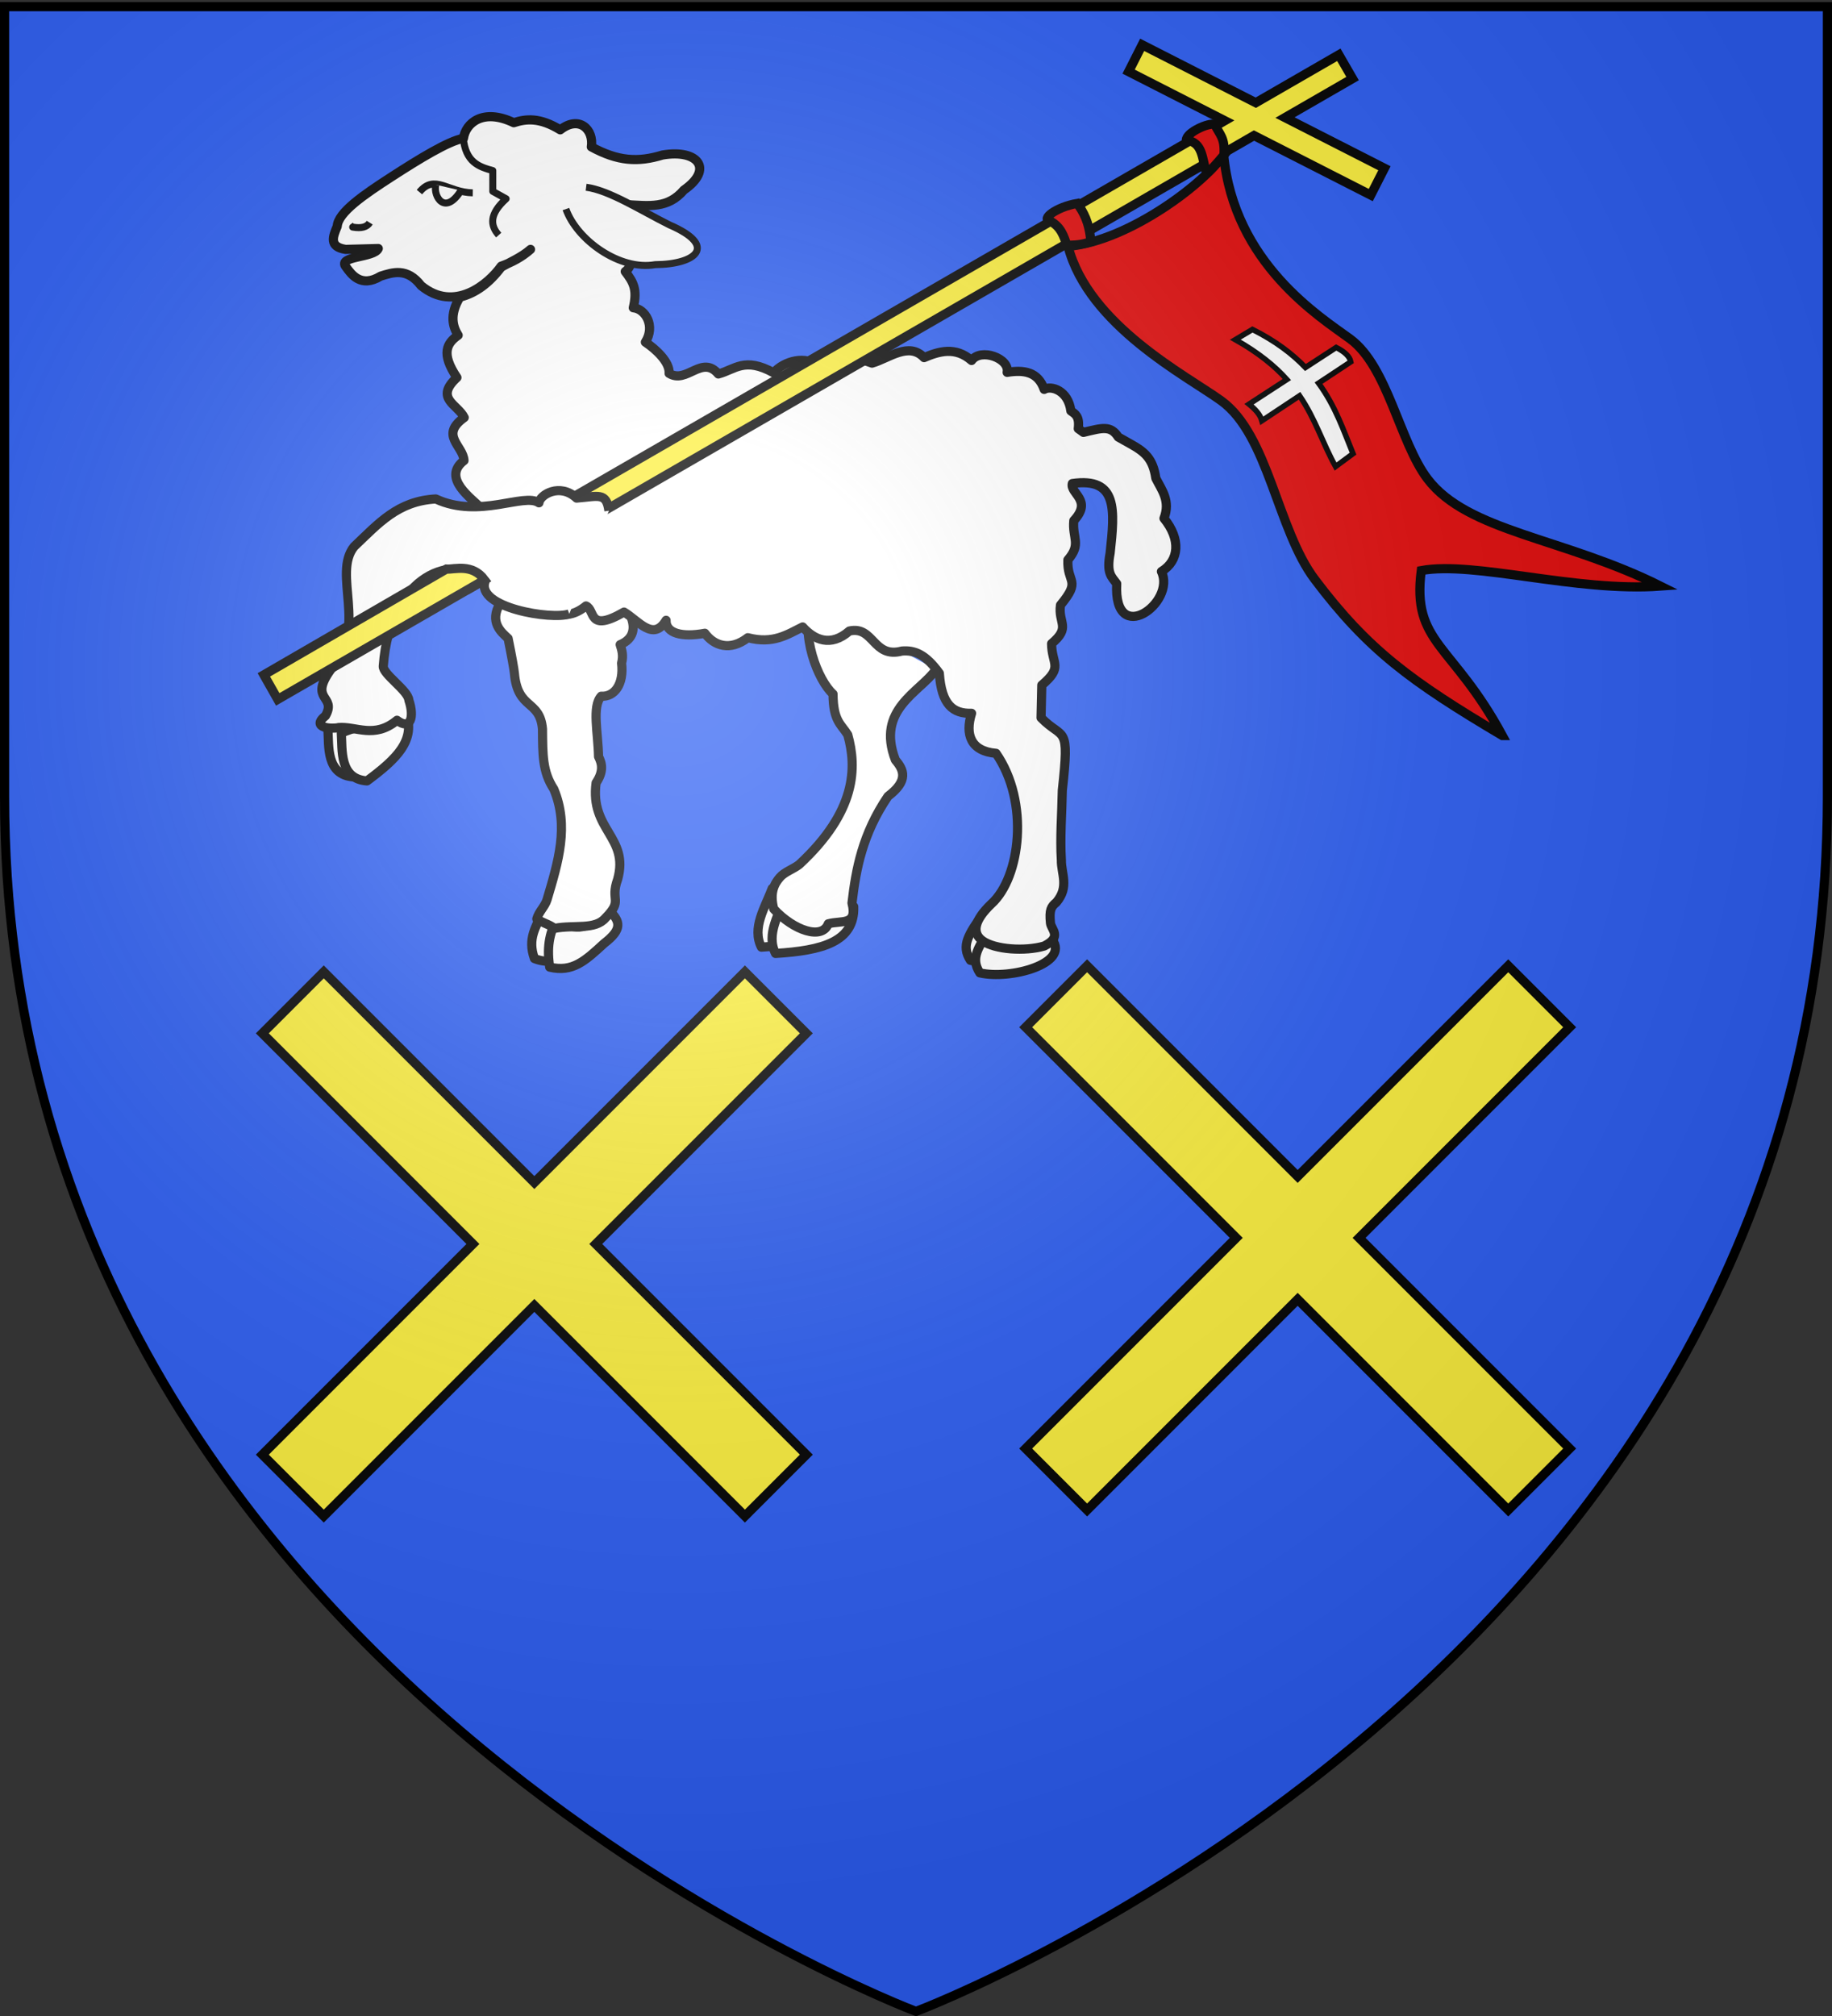 <svg xmlns="http://www.w3.org/2000/svg" xmlns:xlink="http://www.w3.org/1999/xlink" width="600" height="660" version="1.0"><rect width="100%" height="100%" fill="#333333" stroke="none"/><desc>Flag of Canton of Valais (Wallis)</desc><defs><radialGradient xlink:href="#b" id="e" cx="221.445" cy="226.331" r="300" fx="221.445" fy="226.331" gradientTransform="matrix(1.353 0 0 1.349 -77.63 -85.747)" gradientUnits="userSpaceOnUse"/><linearGradient id="b"><stop offset="0" style="stop-color:white;stop-opacity:.314"/><stop offset=".19" style="stop-color:white;stop-opacity:.251"/><stop offset=".6" style="stop-color:#6b6b6b;stop-opacity:.125"/><stop offset="1" style="stop-color:black;stop-opacity:.125"/></linearGradient></defs><g style="display:inline"><path d="M300 658.5s298.5-112.32 298.5-397.772V2.176H1.5v258.552C1.5 546.18 300 658.5 300 658.5" style="fill:#2b5df2;fill-opacity:1;fill-rule:evenodd;stroke:none;stroke-width:1px;stroke-linecap:butt;stroke-linejoin:miter;stroke-opacity:1"/><path d="M0 0h600v660H0z" style="fill:none;fill-opacity:1;fill-rule:nonzero;stroke:none;stroke-width:6.203;stroke-linecap:round;stroke-linejoin:round;stroke-miterlimit:4;stroke-dasharray:none;stroke-opacity:1"/></g><g style="display:inline"><path id="d" d="m85.917 338.293 68.968 68.967-68.968 68.967 20.116 20.116L175 427.376l68.967 68.967 20.115-20.116-68.967-68.967 68.967-68.967-20.115-20.115L175 387.145l-68.967-68.967z" style="fill:#fcef3c;fill-opacity:1;fill-rule:evenodd;stroke:#000;stroke-width:3;stroke-linecap:butt;stroke-linejoin:miter;stroke-miterlimit:4;stroke-dasharray:none;stroke-opacity:1;display:inline"/><use xlink:href="#d" width="600" height="660" style="display:inline" transform="translate(250 -2)"/><path d="M492.036 240.81c-30.009-17.787-44.063-28.084-61.43-51.134-12.293-16.254-15.134-47.266-30.66-58.486-11.254-8.135-43.431-24.653-50.151-50.535 20.288-1.814 45.395-21.26 50.957-30.107 3.328 35.73 31.722 53.282 41.411 60.392 12.372 9.079 16.194 33.74 25.358 45.824 13.181 17.38 44.423 19.193 76.315 35.112-27.884 2.022-61.002-8.287-78.358-5.08-3.108 23.867 10.195 23.803 26.558 54.014z" style="fill:#e20909;fill-opacity:1;fill-rule:evenodd;stroke:#000;stroke-width:3;stroke-linecap:butt;stroke-linejoin:miter;stroke-miterlimit:4;stroke-dasharray:none;stroke-opacity:1;display:inline"/><path d="M252.901 290.874c-2.321 6.172-6.734 12.906-3.53 19.207 15.285-.937 25.987-3.803 25.611-15.325l-2.67.243c-2.102 6.293-12.94 1.18-19.411-4.125z" style="fill:#fff;fill-opacity:1;fill-rule:evenodd;stroke:#000;stroke-width:3;stroke-linecap:butt;stroke-linejoin:round;stroke-miterlimit:4;stroke-dasharray:none;stroke-opacity:1;display:inline"/><path d="M257.523 292.928c-2.32 6.172-6.733 12.907-3.53 19.208 15.286-.937 25.987-3.803 25.611-15.325l-2.669.242c-2.103 6.293-12.941 1.181-19.412-4.125z" style="fill:#fff;fill-opacity:1;fill-rule:evenodd;stroke:#000;stroke-width:3;stroke-linecap:butt;stroke-linejoin:round;stroke-miterlimit:4;stroke-dasharray:none;stroke-opacity:1;display:inline"/><path d="M306.555 219.203c-5.343 7.495-19.7 12.992-13.301 29.604 2.77 3.247 4.376 6.727-2.427 11.89-8.392 12.349-10.505 23.883-11.79 34.94 1.93 7.529-3.512 5.616-7.765 6.795-2.022 5.352-11.317 2.235-17.857-4.853-1.456-5.532.352-8.422 1.973-10.318 1.581-1.85 4.475-2.753 6.362-4.24 18.86-17.468 18.878-31.805 15.901-42.464-2.16-3.456-4.78-4.491-4.824-13.346-5.017-4.53-10.782-19.35-7.009-29.995" style="fill:#fff;fill-opacity:1;fill-rule:evenodd;stroke:#000;stroke-width:3;stroke-linecap:butt;stroke-linejoin:round;stroke-miterlimit:4;stroke-dasharray:none;stroke-opacity:1;display:inline"/><path d="M177.122 299.501c-1.382 3.885-4.496 7.719-2.089 14.312 7.543 3.007 13.485-2.33 20.52-5.915 6.117-4.683 5.841-5.974 2.525-9.334-8.824 7.159-15.924 6.638-20.956.937z" style="fill:#fff;fill-opacity:1;fill-rule:evenodd;stroke:#000;stroke-width:3;stroke-linecap:butt;stroke-linejoin:round;stroke-miterlimit:4;stroke-dasharray:none;stroke-opacity:1"/><path d="M182.026 301.037c-1.381 3.885-3.215 7.62-1.99 15.592 7.444 1.727 11.457-1.916 17.802-7.766 6.117-4.683 5.23-7.214 1.914-10.574-8.824 7.159-11.867 5.81-17.726 2.748z" style="fill:#fff;fill-opacity:1;fill-rule:evenodd;stroke:#000;stroke-width:3;stroke-linecap:butt;stroke-linejoin:round;stroke-miterlimit:4;stroke-dasharray:none;stroke-opacity:1"/><path d="M157.82 178.663c1.193 1.48 2.685 5.93 4.172 11.414 0 0 .823 3.354 1.793 7.429-3.608 6.2.365 9.418 2.62 11.509 1.136 5.538 1.93 9.998 2.066 11.368 1.035 12.161 8.344 8.542 9.197 18.274.08 8.431-.04 13.933 3.706 19.67 5.068 12.113 1.484 23.783-2.206 36.172-.685 2.302-2.714 3.958-3.351 6.317 1.737 1.343 4.075 1.74 5.75 3.125 6.535-1.275 13.32.637 16.776-3.463 5.835-5.922 1.368-5.506 3.948-12.612 3.842-13.89-9.143-16.053-7.058-31.58 2.546-3.793 1.94-6.34.799-8.58-.152-7.875-2.2-16.419.88-19.78 4.239.294 7.494-3.805 6.667-10.835.659-2.505.084-4.27-.466-6.049 4.37-1.813 5.152-5.393 3.372-9.515 3.688-6.94 3.153-11.246 1.007-13.882-.085-5.611-.812-10.253-2.189-11.269" style="fill:#fff;fill-opacity:1;fill-rule:evenodd;stroke:#000;stroke-width:3;stroke-linecap:butt;stroke-linejoin:round;stroke-miterlimit:4;stroke-opacity:1;stroke-dasharray:none"/><path d="M322.113 298.91c-4.913 7.004-7.437 10.645-4.291 15.477 9.952 2.325 29.507-3.038 23.702-10.867-9.175 1.168-16.054.04-19.411-4.61z" style="fill:#fff;fill-opacity:1;fill-rule:evenodd;stroke:#000;stroke-width:3;stroke-linecap:butt;stroke-linejoin:round;stroke-miterlimit:4;stroke-dasharray:none;stroke-opacity:1;display:inline"/><path d="M325.194 303.018c-4.913 7.005-7.437 10.646-4.29 15.478 9.952 2.325 29.506-3.038 23.702-10.867-9.175 1.168-16.054.04-19.412-4.61z" style="fill:#fff;fill-opacity:1;fill-rule:evenodd;stroke:#000;stroke-width:3;stroke-linecap:butt;stroke-linejoin:round;stroke-miterlimit:4;stroke-dasharray:none;stroke-opacity:1;display:inline"/><path d="M176.495 197.365c.86-11.985-6.983-6.948-8.008-11.405" style="fill:#fff;fill-opacity:1;fill-rule:evenodd;stroke:#000;stroke-width:2.29;stroke-linecap:butt;stroke-linejoin:round;stroke-miterlimit:4;stroke-dasharray:none;stroke-opacity:1;display:inline"/><path d="M178.17 196.888c.317.017 4.976 8.51 13.754 1.49 3.124 1.279.48 8.913 12.454 2.006 4.792 2.865 9.592 9.74 13.77 2.691-.164 4.24 5.203 5.65 12.7 4.239 2.954 4.052 8.226 5.984 14.074 1.456 8.323 2.166 12.884-1.04 17.956-3.519 3.789 4.212 9.139 6.694 15.287 1.335 8.088-1.806 7.684 9.087 17.228 6.551 4.097-.343 7.71.998 12.254 7.28.69 10.315 4.499 13.282 10.555 13.103-2.17 6.908-.3 12.404 8.007 13.103 11.058 15.973 7.987 40.657-1.498 49.258-5.86 5.574-6.342 9.65-2.92 12.106 4.051 2.909 13.932 3.55 20.19 1.725 5.992-3.025 2.317-5.338 2.057-7.523-.43-4.336.192-5.359 1.941-6.794 4.3-5.086 1.55-9.348 1.628-13.83-.461-7.304.167-14.86.313-22.81 2.432-22.157.466-16.179-6.966-23.78l.243-10.676c7.153-6.043 3.236-6.81 3.211-13.588 6.441-5.41 2.058-6.647 2.912-12.618 6.962-8.412 2.09-6.981 2.426-14.802 4.535-5.228 1.352-7.1 1.941-12.86 6.265-6.713-1.349-8.816-.485-12.132 14.912-2.127 13.916 8.57 12.374 22.79-1.238 6.666.43 7.625 2.16 9.996-1.11 21.112 19.522 6.268 14.647-3.98 5.855-3.57 6.406-10.552.837-17.402 2.182-5.733-.706-9.212-2.67-13.103-.946-6.495-3.63-8.683-8.421-11.334l-3.883-2.184c-2.517-3.925-5.291-2.989-11.404-1.526l-1.699-1.214c.504-4.127-1.055-4.82-2.426-5.823-.864-6.786-6.524-8.391-8.735-7.037-2.044-5.862-6.726-6.446-12.133-5.58.913-4.587-8.661-8.07-11.647-3.883-5.312-4.641-10.724-2.996-15.558-.943-4.99-5.29-11.594.249-17.042 1.812-6.168-2.186-12.255-4.248-17.47 1.185-4.045-3.882-11.36-1.916-14.758 1.966-9.553-5.245-12.595-1.083-18.112.398-5.382-6.405-10.396 3.41-16.128-.203.322-3.69-4.458-8.01-7.767-10.212 3.35-5.31.013-10.914-3.96-11.258 1.423-6.055.001-8.414-2.636-11.873 3.672-2.57 2.194-9.321-1.13-13.584 3.194 1.447-1.022-5.505 1.673-8.294 7.277.35 13.397 1.375 18.668-4.797 9.757-6.755 4.77-13.474-7.02-11.46-8.008 2.443-14.56 2.085-23.295-2.67.874-5.665-3.959-10.426-10.191-5.58-6.738-4.111-11.182-3.632-15.212-2.328-10.176-4.862-15.774.184-16.472 5.097-5.001.91-14.589 6.82-23.555 12.611-9.106 5.88-17.554 11.67-17.792 16.214-1.434 3.371-2.776 6.708 2.745 7.55l10.697-.285c-1.257 3.1-13.55 2.377-10.572 6.018 1.69 2.332 4.816 7.002 11.342 3.03 3.94-1.229 8.637-2.884 13.25 3.105 10.908 8.977 22.06-.488 26.239-6.378 3.499-1.238 6.756-2.96 9.608-5.49-3.006 2.663-7.093 4.327-9.613 5.838-3.876 5.141-8.34 8.518-13.509 9.778-3.626 5.994-2.206 9.918-.583 12.491-3.667 2.573-5.76 5.88-.4 13.843-7.48 6.89.317 8.815 2.385 13.103-8.125 5.826-.333 9.217-.069 14.073-7.471 5.743 2.693 12.502 5.529 15.53-5.224 3.576.488 10.23 4.235 9.949.91-.078.812 4.225 9.04 8.921-1.491 8.609 6.342 12.507 7.401 11.712zM128.34 231.645c3.873 9.306-3.08 15.695-12.534 22.708-9.153-.642-8.034-10.274-8.415-15.643 7.893-3.663 11.785-.945 20.95-7.065z" style="fill:#fff;fill-opacity:1;fill-rule:evenodd;stroke:#000;stroke-width:3;stroke-linecap:butt;stroke-linejoin:round;stroke-miterlimit:4;stroke-dasharray:none;stroke-opacity:1;display:inline"/><path d="M132.731 232.949c3.872 9.305-3.081 15.695-12.535 22.707-9.153-.642-8.034-10.273-8.415-15.643 7.893-3.662 11.785-.944 20.95-7.064z" style="fill:#fff;fill-opacity:1;fill-rule:evenodd;stroke:#000;stroke-width:3;stroke-linecap:butt;stroke-linejoin:round;stroke-miterlimit:4;stroke-dasharray:none;stroke-opacity:1;display:inline"/><path d="M191.955 61.304c7.53.948 17.946 7.666 27.342 12.345 15.978 6.887 8.635 12.923-4.707 12.99-11.592 2.06-25.632-8.04-29.246-18.197" style="fill:#fff;fill-opacity:1;fill-rule:evenodd;stroke:#000;stroke-width:2.29;stroke-linecap:butt;stroke-linejoin:round;stroke-miterlimit:4;stroke-opacity:1;display:inline"/><path d="M151.689 44.932c.74 8.214 5.165 9.672 9.706 10.919v6.794l4.368 2.427c-5.579 5.064-5.226 8.759-2.427 11.89M154.843 63.13c-8.14-.127-12.458-6.288-17.47-.242" style="fill:#fff;fill-opacity:1;fill-rule:evenodd;stroke:#000;stroke-width:2.29;stroke-linecap:butt;stroke-linejoin:round;stroke-miterlimit:4;stroke-dasharray:none;stroke-opacity:1;display:inline"/><path d="M142.711 60.461c-.86 3.94 3.033 10.232 8.25 1.941M121.087 72.893c-.896 1.45-2.744 1.947-5.581 1.456l.728-.485" style="fill:#fff;fill-opacity:1;fill-rule:evenodd;stroke:#000;stroke-width:2.29;stroke-linecap:butt;stroke-linejoin:round;stroke-miterlimit:4;stroke-dasharray:none;stroke-opacity:1;display:inline"/><path d="m374.075 14.673-4.444 8.775 31.5 16.06-251.578 145.237 4.5 7.79 256.64-148.162 38.25 19.49 4.473-8.774-32.57-16.594 22.135-12.769-4.5-7.79-27.197 15.693z" style="fill:#fcef3c;fill-opacity:1;stroke:#000;stroke-width:3;stroke-miterlimit:4;stroke-dasharray:none;stroke-opacity:1;display:inline"/><path d="M186.458 200.974c-5.58 2.074-30.8-2.029-27.557-10.716-9.753-9.537-31.145-2.61-33.375 27.834-.192 2.62 8.155 7.952 8.378 11.113 1.883 5.57.568 10.005-3.88 6.6-7.44 6.162-13.346 1.887-19.162 2.385-1.743.518-9.417.3-4.26-3.868 3.81-6.805-5.761-4.832 1.87-15.293 12.137-13.598.3-31.143 7.495-40.076 8.065-7.649 14.33-14.931 26.765-15.602 14.28 6.618 28.88-2.135 33.781 1.262.244-2.613 6.847-6.633 12.325-1.547 7.034-.533 9.739-2.06 10.596 4.14" style="fill:#fff;fill-opacity:1;fill-rule:evenodd;stroke:#000;stroke-width:3;stroke-linecap:butt;stroke-linejoin:round;stroke-miterlimit:4;stroke-dasharray:none;stroke-opacity:1;display:inline"/><path d="m90.96 228.962 67.747-39.114c-4.064-5.474-9.857-3.348-12.513-3.542l-59.78 34.63z" style="fill:#fcef3c;fill-opacity:1;stroke:#000;stroke-width:3;stroke-miterlimit:4;stroke-dasharray:none;stroke-opacity:1;display:inline"/><path d="m410.188 107.851-5.597 3.347c7.61 4.283 12.92 8.647 16.875 13.05l-12.403 8.072c2.028 1.66 3.623 3.3 4.218 5.428l12.347-8.184c5.26 7.722 7.524 15.527 11.785 23.175l5.709-4.22c-3.018-7.334-5.648-15.39-11.278-23.09l10.547-6.975c-.295-1.604-1.835-3.245-4.782-4.697l-10.068 6.554c-4.233-4.43-9.774-8.663-17.353-12.46z" style="fill:#fff;fill-opacity:1;stroke:#000;stroke-width:1.8;stroke-miterlimit:4;stroke-dasharray:none;stroke-opacity:1;display:inline"/><path d="M349.428 80.256c-1.043-2.942-1.92-5.955-5.412-7.848-3.378-.578 1.911-4.64 8.795-5.818 1.982 2.836 3.897 5.857 4.465 12.583-2.067.58-4.03 1.202-7.848 1.083zM400.843 50.76c.452-5.684-1.433-6.657-2.977-10.012-2.076-.677-9.382 2.649-9.336 5.141 5.458.673 5.135 5.995 6.63 10.96 1.474-1.188 3.492-3.467 5.683-6.089z" style="fill:#e20909;fill-opacity:1;stroke:#000;stroke-width:3;stroke-miterlimit:4;stroke-dasharray:none;stroke-opacity:1;display:inline"/></g><path d="M300 658.5s298.5-112.32 298.5-397.772V2.176H1.5v258.552C1.5 546.18 300 658.5 300 658.5" style="opacity:1;fill:url(#e);fill-opacity:1;fill-rule:evenodd;stroke:none;stroke-width:1px;stroke-linecap:butt;stroke-linejoin:miter;stroke-opacity:1"/><path d="M300 658.5S1.5 546.18 1.5 260.728V2.176h597v258.552C598.5 546.18 300 658.5 300 658.5z" style="opacity:1;fill:none;fill-opacity:1;fill-rule:evenodd;stroke:#000;stroke-width:3;stroke-linecap:butt;stroke-linejoin:miter;stroke-miterlimit:4;stroke-dasharray:none;stroke-opacity:1"/></svg>